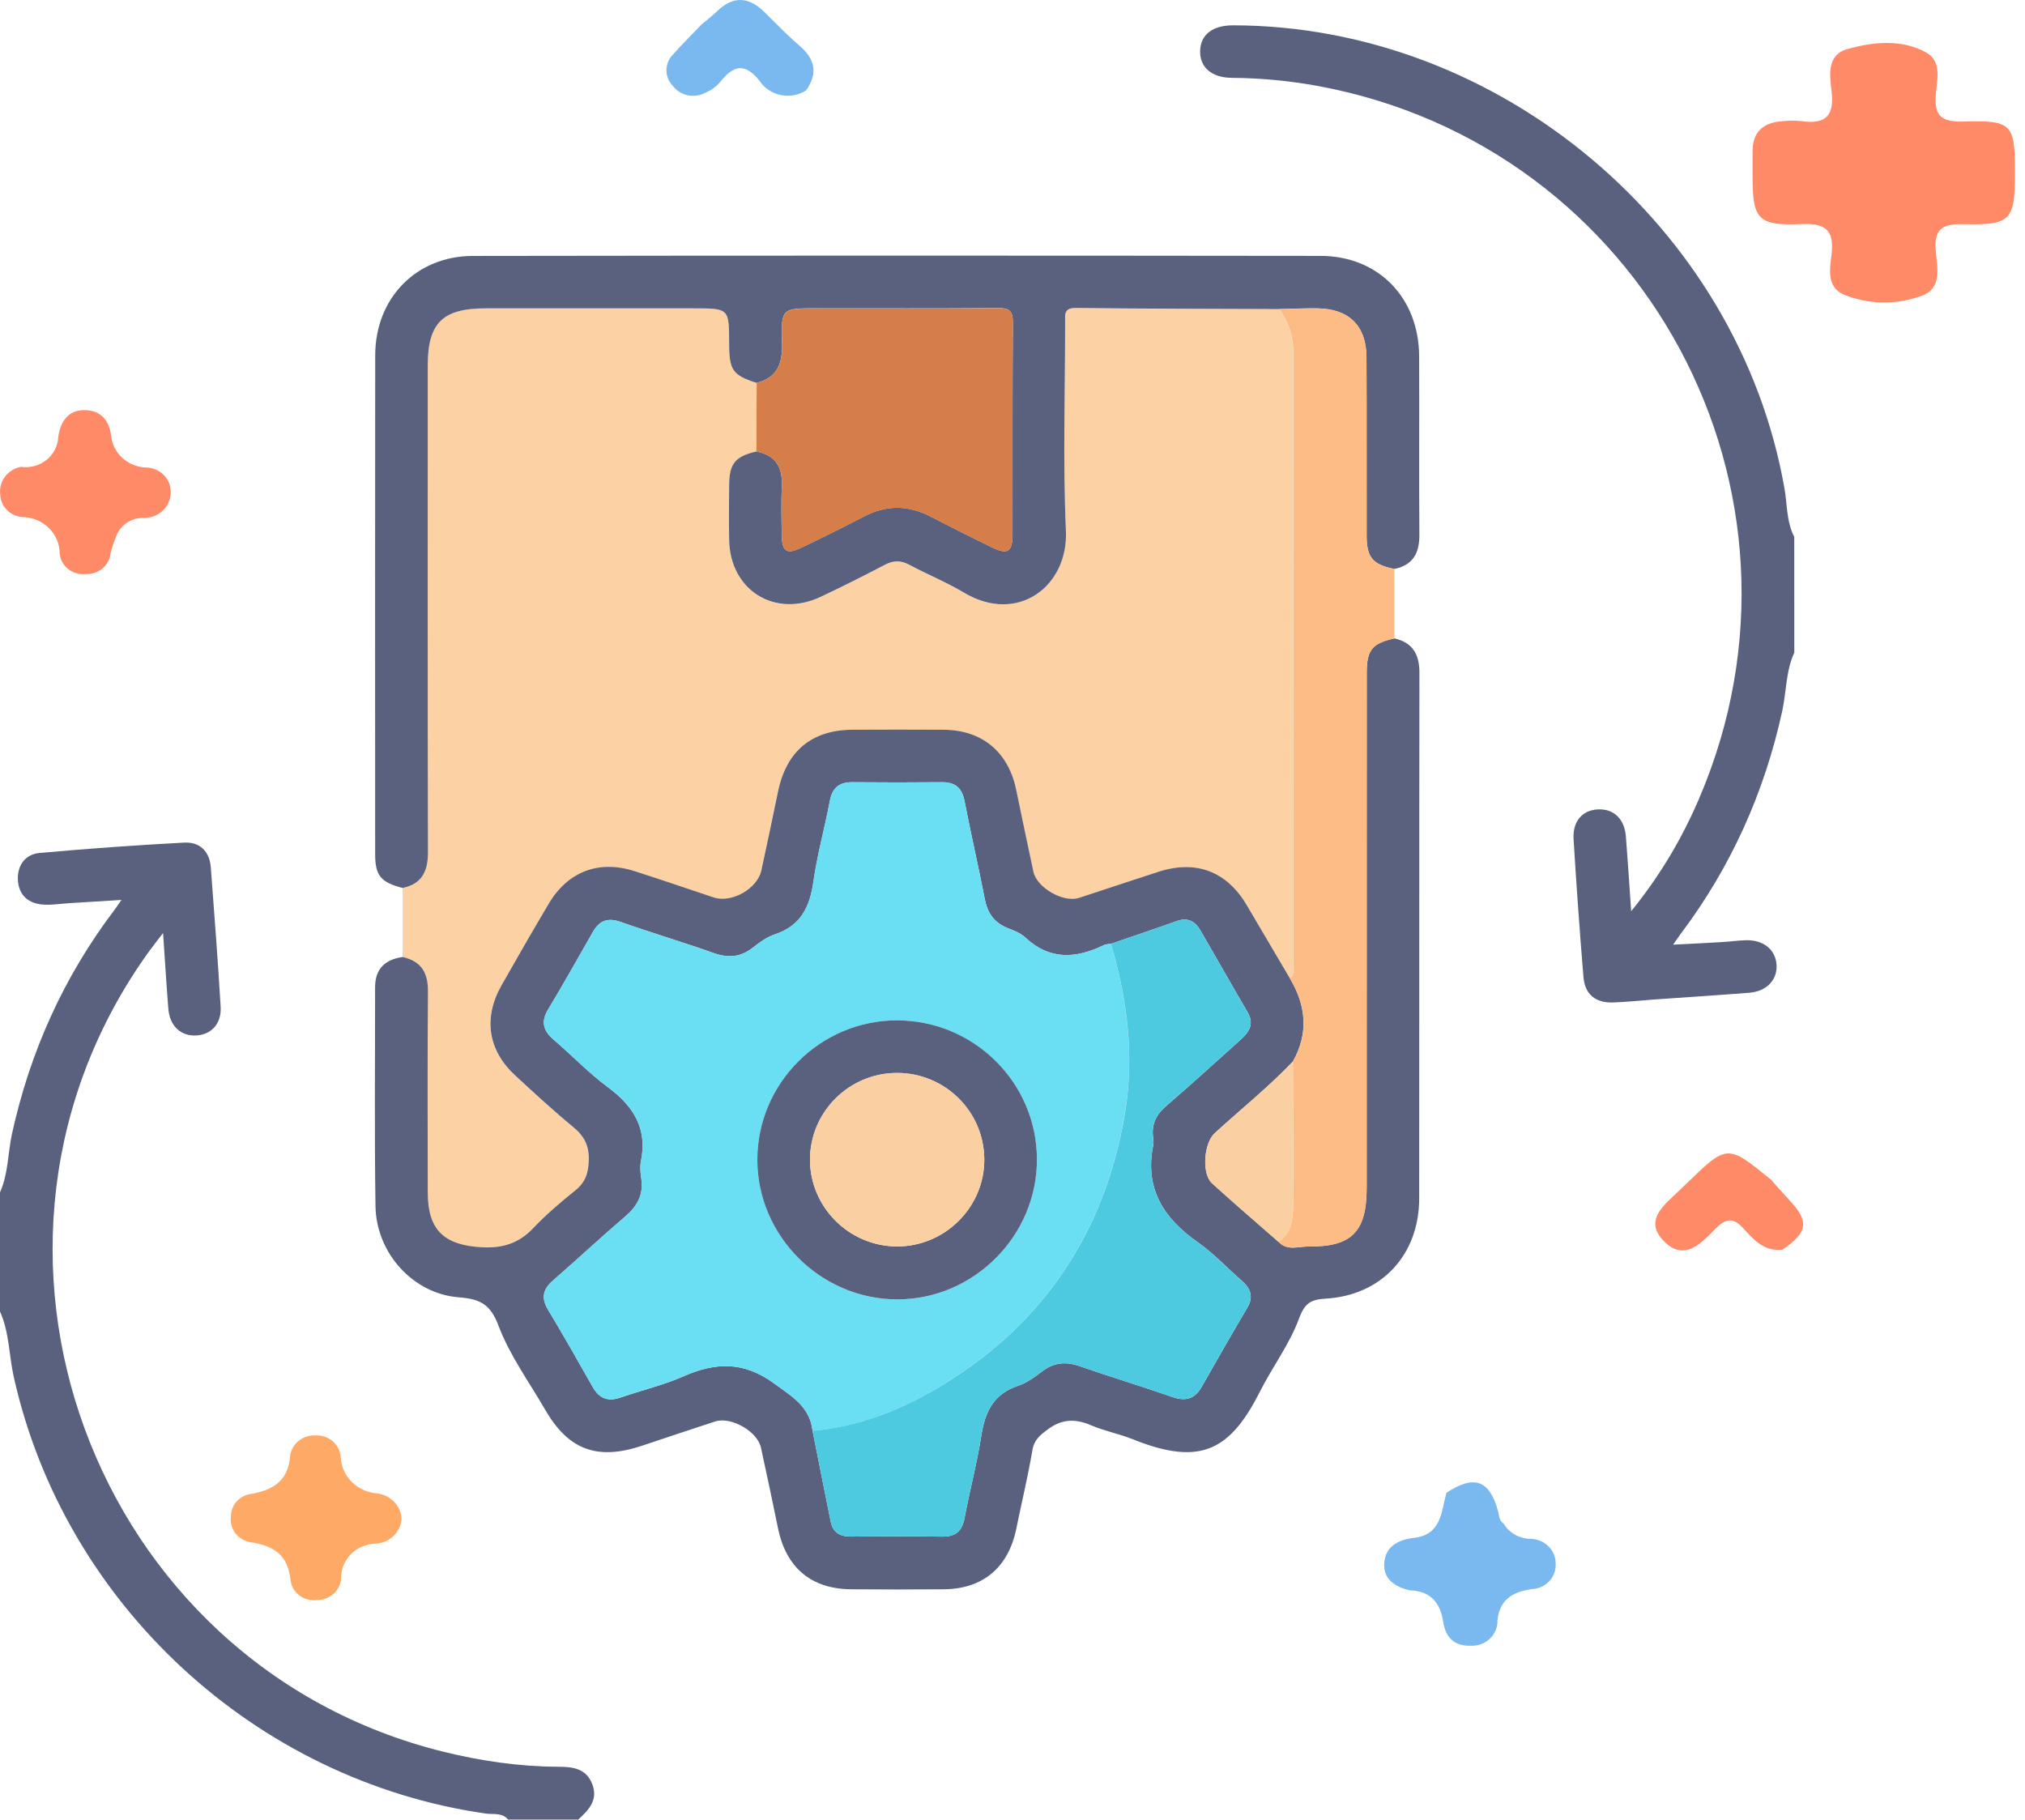 <svg width="79" height="71" viewBox="0 0 79 71" fill="none" xmlns="http://www.w3.org/2000/svg">
<path d="M54.994 62.044C54.417 61.908 53.962 61.608 54.002 60.992C54.045 60.349 54.514 60.075 55.166 59.998C56.242 59.871 56.224 58.972 56.428 58.241C57.497 57.531 58.107 57.736 58.435 58.931C58.486 59.114 58.476 59.316 58.658 59.442C58.768 59.626 58.926 59.778 59.117 59.882C59.309 59.986 59.525 60.039 59.745 60.036C60.004 60.049 60.248 60.159 60.424 60.343C60.601 60.526 60.696 60.769 60.69 61.019C60.695 61.143 60.675 61.266 60.631 61.383C60.587 61.499 60.519 61.605 60.432 61.696C60.344 61.787 60.24 61.861 60.123 61.913C60.006 61.964 59.88 61.993 59.752 61.998C59.006 62.103 58.502 62.412 58.42 63.22C58.424 63.352 58.399 63.483 58.348 63.606C58.297 63.728 58.22 63.839 58.122 63.932C58.025 64.024 57.908 64.096 57.78 64.144C57.653 64.191 57.516 64.212 57.379 64.207C56.695 64.224 56.392 63.848 56.302 63.27C56.185 62.529 55.816 62.07 54.994 62.044Z" fill="#79B9EF"/>
<path d="M69.541 48.752C68.82 48.841 68.415 48.364 68.012 47.922C67.625 47.496 67.333 47.523 66.937 47.926C66.377 48.496 65.705 49.25 64.899 48.408C64.111 47.584 64.948 46.998 65.518 46.441C65.614 46.347 65.711 46.255 65.807 46.162C67.386 44.637 67.386 44.637 69.091 46.023C69.329 46.29 69.563 46.562 69.809 46.824C70.59 47.651 70.531 48.08 69.541 48.752Z" fill="#FF8A68"/>
<path d="M15.667 59.263C15.649 59.513 15.537 59.748 15.352 59.925C15.167 60.102 14.921 60.208 14.662 60.223C14.3 60.229 13.955 60.373 13.702 60.622C13.449 60.872 13.308 61.208 13.31 61.556C13.3 61.79 13.196 62.011 13.02 62.172C12.845 62.334 12.611 62.423 12.368 62.421C12.248 62.437 12.125 62.43 12.008 62.4C11.89 62.37 11.78 62.318 11.684 62.247C11.588 62.175 11.507 62.086 11.447 61.984C11.387 61.882 11.349 61.77 11.335 61.653C11.234 60.689 10.714 60.308 9.778 60.168C9.537 60.129 9.321 60 9.178 59.809C9.034 59.618 8.974 59.381 9.01 59.148C9.012 58.931 9.096 58.723 9.246 58.563C9.397 58.403 9.603 58.302 9.826 58.279C10.675 58.121 11.245 57.753 11.315 56.817C11.342 56.582 11.462 56.366 11.649 56.215C11.837 56.063 12.078 55.987 12.323 56.002C12.566 55.992 12.804 56.075 12.985 56.232C13.166 56.39 13.276 56.609 13.291 56.844C13.306 57.208 13.46 57.554 13.723 57.816C13.986 58.078 14.341 58.237 14.718 58.263C14.973 58.296 15.207 58.414 15.381 58.597C15.554 58.779 15.656 59.015 15.667 59.263Z" fill="#FEAA66"/>
<path d="M27.362 0.962C27.566 0.789 27.78 0.627 27.971 0.442C28.605 -0.173 29.214 -0.132 29.825 0.474C30.276 0.922 30.72 1.379 31.202 1.793C31.812 2.318 31.907 2.88 31.446 3.528C31.303 3.619 31.143 3.682 30.974 3.713C30.806 3.744 30.633 3.742 30.465 3.709C30.298 3.675 30.139 3.61 29.997 3.517C29.855 3.424 29.734 3.305 29.641 3.167C29.062 2.425 28.607 2.548 28.093 3.201C27.943 3.379 27.751 3.519 27.533 3.611C27.324 3.727 27.079 3.765 26.843 3.718C26.608 3.672 26.398 3.543 26.254 3.357C26.089 3.188 25.997 2.964 26 2.732C26.003 2.5 26.099 2.277 26.268 2.112C26.619 1.718 26.996 1.346 27.362 0.962Z" fill="#79B9EF"/>
<path d="M0.814 18.213C0.991 18.238 1.172 18.227 1.345 18.181C1.518 18.134 1.678 18.052 1.816 17.942C1.954 17.831 2.066 17.693 2.144 17.538C2.223 17.382 2.267 17.213 2.272 17.04C2.36 16.466 2.642 16.002 3.283 16C3.892 15.998 4.249 16.359 4.333 16.984C4.362 17.315 4.514 17.625 4.762 17.856C5.01 18.087 5.337 18.223 5.681 18.239C5.81 18.239 5.937 18.263 6.056 18.311C6.174 18.358 6.282 18.428 6.373 18.515C6.464 18.603 6.536 18.707 6.585 18.822C6.634 18.937 6.659 19.059 6.659 19.183C6.663 19.316 6.64 19.448 6.59 19.572C6.541 19.695 6.466 19.808 6.37 19.903C6.274 19.998 6.16 20.074 6.033 20.126C5.907 20.177 5.771 20.204 5.633 20.204C5.377 20.194 5.125 20.268 4.919 20.415C4.713 20.562 4.566 20.773 4.501 21.012C4.426 21.193 4.364 21.378 4.315 21.567C4.298 21.799 4.187 22.015 4.007 22.17C3.827 22.324 3.591 22.405 3.35 22.394C3.23 22.408 3.108 22.399 2.991 22.367C2.875 22.335 2.766 22.281 2.672 22.209C2.577 22.136 2.498 22.047 2.44 21.945C2.381 21.842 2.344 21.73 2.331 21.614C2.332 21.426 2.296 21.239 2.222 21.064C2.149 20.89 2.041 20.731 1.904 20.597C1.767 20.463 1.603 20.356 1.423 20.283C1.243 20.21 1.05 20.172 0.855 20.171C0.63 20.149 0.421 20.05 0.266 19.892C0.111 19.735 0.02 19.528 0.01 19.311C-0.026 19.063 0.037 18.812 0.187 18.608C0.336 18.404 0.56 18.263 0.814 18.213Z" fill="#FF8A68"/>
<path d="M78.608 6.767C78.608 8.59 78.447 8.791 76.612 8.746C75.782 8.724 75.45 8.922 75.517 9.771C75.567 10.418 75.81 11.282 74.902 11.562C73.933 11.905 72.865 11.878 71.916 11.486C71.233 11.174 71.398 10.452 71.457 9.89C71.549 8.994 71.24 8.703 70.29 8.742C68.576 8.812 68.373 8.56 68.372 6.89C68.372 6.562 68.375 6.234 68.372 5.906C68.368 5.134 68.8 4.771 69.564 4.725C69.801 4.701 70.04 4.701 70.278 4.725C71.203 4.862 71.56 4.527 71.458 3.607C71.388 2.978 71.236 2.143 72.077 1.912C73.076 1.637 74.175 1.513 75.137 2.044C75.773 2.395 75.565 3.117 75.521 3.68C75.458 4.476 75.694 4.766 76.576 4.741C78.513 4.687 78.609 4.828 78.608 6.767Z" fill="#FF8A68"/>
<path d="M70 25.461C69.665 26.185 69.695 26.987 69.528 27.747C68.83 30.927 67.532 33.823 65.574 36.425C65.496 36.529 65.424 36.638 65.273 36.855C65.977 36.819 66.575 36.791 67.171 36.755C67.49 36.737 67.807 36.689 68.124 36.682C68.804 36.667 69.271 37.054 69.307 37.641C69.344 38.228 68.921 38.678 68.243 38.731C66.994 38.83 65.743 38.908 64.495 38.997C63.972 39.034 63.45 39.094 62.927 39.11C62.247 39.132 61.83 38.793 61.775 38.126C61.627 36.332 61.498 34.538 61.389 32.742C61.347 32.035 61.733 31.605 62.344 31.577C62.958 31.55 63.376 31.948 63.43 32.637C63.503 33.555 63.561 34.476 63.636 35.55C64.797 34.117 65.636 32.675 66.296 31.131C71.398 19.182 64.154 5.686 51.384 3.349C50.287 3.149 49.175 3.045 48.056 3.037C47.265 3.032 46.803 2.622 46.82 1.984C46.836 1.351 47.308 0.986 48.109 0.988C58.503 1.005 67.827 8.849 69.617 19.06C69.728 19.689 69.692 20.355 69.998 20.947C70 22.453 70 23.957 70 25.461Z" fill="#59617F"/>
<path d="M0 46.519C0.326 45.793 0.303 44.993 0.468 44.232C1.172 41.033 2.481 38.118 4.461 35.505C4.526 35.42 4.586 35.329 4.738 35.11C3.979 35.157 3.34 35.197 2.7 35.236C2.337 35.258 1.967 35.325 1.611 35.285C1.041 35.221 0.704 34.856 0.696 34.279C0.689 33.733 1.006 33.327 1.539 33.278C3.42 33.108 5.305 32.973 7.191 32.873C7.787 32.842 8.176 33.21 8.223 33.83C8.362 35.646 8.5 37.462 8.608 39.279C8.646 39.932 8.251 40.358 7.673 40.397C7.064 40.437 6.623 40.038 6.568 39.361C6.493 38.439 6.439 37.516 6.362 36.401C6.116 36.723 5.968 36.906 5.832 37.093C-2.454 48.557 3.557 64.944 17.296 68.341C18.756 68.701 20.244 68.92 21.751 68.927C22.325 68.929 22.859 68.977 23.104 69.602C23.346 70.226 22.967 70.616 22.557 70.989C21.645 70.989 20.734 70.989 19.822 70.989C19.589 70.705 19.239 70.796 18.949 70.754C9.951 69.462 2.507 62.569 0.536 53.714C0.348 52.87 0.365 51.979 0 51.167C0 49.618 0 48.068 0 46.519Z" fill="#59617F"/>
<path d="M15.706 37.335C15.706 36.438 15.706 35.539 15.706 34.642C16.464 34.48 16.696 33.987 16.694 33.245C16.68 26.919 16.685 20.592 16.685 14.266C16.685 12.598 17.261 12.029 18.947 12.029C21.656 12.027 24.363 12.029 27.072 12.029C28.441 12.029 28.441 12.029 28.443 13.402C28.445 14.443 28.579 14.636 29.517 14.937C29.513 15.83 29.509 16.725 29.504 17.618C28.676 17.811 28.45 18.089 28.443 18.936C28.437 19.642 28.434 20.349 28.443 21.055C28.472 23.031 30.229 24.132 32.017 23.288C32.86 22.89 33.693 22.473 34.517 22.039C34.854 21.86 35.142 21.86 35.477 22.041C36.177 22.416 36.921 22.717 37.603 23.124C39.714 24.382 41.679 22.863 41.582 20.712C41.46 18.006 41.553 15.29 41.551 12.579C41.551 12.28 41.493 12.014 41.974 12.02C44.616 12.052 47.257 12.052 49.898 12.063C50.3 12.588 50.455 13.175 50.453 13.843C50.442 21.695 50.447 29.547 50.442 37.398C50.442 37.661 50.54 37.949 50.32 38.181C49.755 37.222 49.193 36.261 48.626 35.306C47.846 33.991 46.652 33.541 45.188 34.013C44.151 34.347 43.119 34.697 42.082 35.032C41.475 35.229 40.443 34.636 40.31 34.013C40.08 32.947 39.86 31.878 39.637 30.81C39.329 29.33 38.307 28.482 36.801 28.473C35.616 28.465 34.433 28.467 33.248 28.473C31.657 28.48 30.669 29.309 30.344 30.892C30.134 31.916 29.916 32.939 29.695 33.96C29.54 34.678 28.534 35.245 27.832 35.014C26.797 34.671 25.769 34.312 24.73 33.982C23.349 33.544 22.141 34.011 21.399 35.26C20.774 36.316 20.159 37.38 19.556 38.449C18.836 39.723 19.031 40.983 20.101 41.969C20.838 42.647 21.574 43.329 22.347 43.965C22.786 44.326 22.981 44.696 22.961 45.29C22.943 45.795 22.821 46.138 22.431 46.45C21.864 46.906 21.302 47.38 20.805 47.908C20.245 48.501 19.618 48.703 18.807 48.663C17.321 48.588 16.683 47.999 16.681 46.525C16.68 43.905 16.669 41.287 16.689 38.667C16.7 37.934 16.421 37.491 15.706 37.335Z" fill="#FCD1A3"/>
<path d="M15.707 37.336C16.421 37.493 16.7 37.938 16.695 38.665C16.674 41.283 16.686 43.903 16.687 46.522C16.689 47.995 17.327 48.584 18.813 48.661C19.624 48.703 20.251 48.498 20.811 47.906C21.31 47.379 21.87 46.903 22.437 46.447C22.827 46.134 22.949 45.793 22.967 45.288C22.989 44.694 22.792 44.324 22.353 43.963C21.58 43.326 20.843 42.645 20.107 41.966C19.037 40.982 18.842 39.722 19.562 38.446C20.165 37.378 20.78 36.313 21.405 35.258C22.145 34.007 23.355 33.542 24.735 33.98C25.774 34.308 26.803 34.669 27.838 35.011C28.54 35.243 29.546 34.674 29.701 33.958C29.922 32.935 30.14 31.914 30.35 30.89C30.674 29.307 31.663 28.478 33.254 28.47C34.439 28.465 35.622 28.463 36.807 28.47C38.312 28.479 39.335 29.329 39.643 30.808C39.866 31.876 40.086 32.944 40.316 34.011C40.451 34.634 41.483 35.225 42.088 35.03C43.125 34.694 44.157 34.344 45.194 34.011C46.656 33.538 47.852 33.991 48.632 35.303C49.199 36.26 49.761 37.219 50.326 38.178C50.958 39.237 51.056 40.313 50.437 41.416C49.483 42.417 48.402 43.279 47.387 44.212C46.962 44.603 46.878 45.795 47.283 46.163C48.136 46.94 49.011 47.689 49.879 48.449C50.216 48.812 50.652 48.628 51.036 48.632C52.739 48.65 53.317 48.054 53.317 46.336C53.317 39.646 53.317 32.955 53.319 26.264C53.319 25.355 53.525 25.103 54.4 24.906C55.116 25.07 55.377 25.532 55.375 26.25C55.364 33.086 55.373 39.923 55.366 46.759C55.364 48.951 53.904 50.533 51.726 50.664C51.137 50.701 50.902 50.832 50.676 51.446C50.313 52.436 49.649 53.313 49.168 54.265C48.003 56.569 46.86 57.225 44.195 56.152C43.67 55.94 43.101 55.834 42.582 55.612C41.968 55.348 41.444 55.344 40.879 55.765C40.573 55.993 40.345 56.168 40.276 56.58C40.101 57.61 39.855 58.629 39.645 59.654C39.335 61.154 38.345 61.991 36.825 62.004C35.618 62.015 34.41 62.013 33.203 62.004C31.644 61.991 30.665 61.161 30.35 59.614C30.137 58.567 29.914 57.521 29.686 56.476C29.55 55.844 28.518 55.257 27.9 55.457C26.95 55.767 26.002 56.084 25.055 56.401C23.301 56.987 22.174 56.571 21.263 54.99C20.637 53.907 19.881 52.874 19.447 51.718C19.126 50.867 18.714 50.677 17.896 50.613C16.115 50.475 14.678 48.887 14.649 47.058C14.605 44.211 14.635 41.361 14.633 38.514C14.635 37.792 15.028 37.434 15.707 37.336ZM43.338 36.822C43.249 36.836 43.151 36.833 43.074 36.869C41.989 37.4 40.959 37.474 40.001 36.576C39.809 36.395 39.532 36.297 39.281 36.195C38.765 35.983 38.52 35.599 38.416 35.061C38.17 33.788 37.875 32.525 37.629 31.252C37.529 30.735 37.263 30.512 36.743 30.518C35.582 30.529 34.419 30.529 33.258 30.518C32.738 30.512 32.47 30.736 32.373 31.254C32.177 32.304 31.883 33.34 31.734 34.395C31.595 35.38 31.243 36.116 30.237 36.45C29.922 36.554 29.63 36.767 29.364 36.977C28.883 37.354 28.399 37.381 27.831 37.179C26.631 36.752 25.41 36.392 24.209 35.967C23.702 35.788 23.381 35.921 23.128 36.364C22.553 37.372 21.985 38.384 21.385 39.38C21.091 39.866 21.197 40.218 21.605 40.568C22.315 41.175 22.965 41.859 23.713 42.413C24.714 43.153 25.268 44.026 25.005 45.308C24.962 45.525 24.987 45.766 25.02 45.99C25.113 46.623 24.852 47.069 24.38 47.472C23.427 48.285 22.512 49.142 21.567 49.964C21.175 50.305 21.108 50.642 21.381 51.098C21.979 52.093 22.553 53.102 23.124 54.114C23.379 54.564 23.718 54.695 24.209 54.524C25.025 54.241 25.877 54.042 26.664 53.696C27.922 53.144 29.012 53.103 30.213 53.982C30.922 54.5 31.595 54.886 31.701 55.825C31.936 57.005 32.169 58.186 32.408 59.366C32.494 59.794 32.773 59.951 33.199 59.947C34.384 59.936 35.567 59.931 36.752 59.949C37.283 59.958 37.534 59.734 37.631 59.218C37.831 58.146 38.116 57.089 38.283 56.013C38.427 55.087 38.759 54.383 39.716 54.066C40.053 53.955 40.363 53.727 40.65 53.508C41.111 53.154 41.574 53.109 42.119 53.299C43.32 53.718 44.541 54.084 45.743 54.504C46.262 54.684 46.616 54.575 46.886 54.097C47.469 53.067 48.056 52.041 48.659 51.022C48.924 50.575 48.778 50.254 48.428 49.95C47.861 49.457 47.343 48.896 46.733 48.468C45.395 47.532 44.645 46.369 44.992 44.677C45.014 44.57 44.993 44.449 44.981 44.336C44.926 43.84 45.116 43.476 45.497 43.148C46.481 42.302 47.436 41.423 48.404 40.559C48.736 40.262 48.94 39.948 48.672 39.491C48.051 38.43 47.449 37.36 46.831 36.298C46.627 35.949 46.344 35.779 45.916 35.932C45.059 36.238 44.197 36.526 43.338 36.822Z" fill="#59617F"/>
<path d="M29.518 14.938C28.581 14.637 28.447 14.444 28.445 13.403C28.443 12.03 28.443 12.03 27.074 12.03C24.365 12.03 21.658 12.03 18.949 12.03C17.263 12.03 16.687 12.601 16.687 14.267C16.687 20.593 16.68 26.921 16.696 33.247C16.698 33.989 16.466 34.481 15.708 34.643C14.86 34.426 14.636 34.164 14.636 33.331C14.634 26.839 14.629 20.347 14.638 13.857C14.642 11.633 16.237 9.988 18.448 9.985C29.471 9.968 40.494 9.97 51.517 9.983C53.774 9.986 55.351 11.616 55.364 13.891C55.375 16.214 55.356 18.538 55.373 20.861C55.378 21.574 55.129 22.048 54.398 22.197C53.557 22.028 53.317 21.752 53.315 20.91C53.311 18.586 53.32 16.261 53.309 13.937C53.304 12.714 52.627 12.046 51.401 12.03C50.901 12.023 50.4 12.048 49.9 12.059C47.259 12.048 44.618 12.048 41.976 12.015C41.495 12.01 41.553 12.276 41.553 12.575C41.555 15.286 41.462 18.002 41.584 20.708C41.681 22.861 39.716 24.378 37.605 23.12C36.923 22.713 36.181 22.412 35.479 22.037C35.144 21.856 34.856 21.858 34.519 22.035C33.695 22.469 32.862 22.886 32.019 23.284C30.229 24.128 28.472 23.027 28.445 21.05C28.434 20.345 28.439 19.638 28.445 18.932C28.45 18.084 28.678 17.809 29.506 17.614C30.235 17.749 30.528 18.199 30.501 18.923C30.475 19.581 30.486 20.243 30.499 20.903C30.512 21.521 30.694 21.637 31.256 21.369C32.076 20.978 32.891 20.575 33.695 20.154C34.57 19.694 35.428 19.696 36.301 20.15C37.089 20.558 37.88 20.956 38.677 21.344C39.311 21.654 39.499 21.541 39.501 20.841C39.506 18.088 39.492 15.335 39.514 12.582C39.517 12.121 39.366 12.015 38.932 12.019C36.566 12.037 34.2 12.028 31.834 12.028C30.499 12.028 30.468 12.028 30.508 13.388C30.532 14.17 30.337 14.734 29.518 14.938Z" fill="#59617F"/>
<path d="M49.903 12.062C50.402 12.051 50.904 12.025 51.403 12.033C52.63 12.049 53.306 12.716 53.312 13.94C53.323 16.264 53.312 18.588 53.317 20.913C53.319 21.753 53.558 22.03 54.4 22.2C54.4 23.102 54.4 24.005 54.4 24.905C53.525 25.102 53.319 25.355 53.319 26.263C53.317 32.954 53.319 39.645 53.317 46.335C53.317 48.053 52.739 48.651 51.036 48.63C50.65 48.627 50.214 48.811 49.879 48.448C50.344 48.131 50.44 47.631 50.444 47.136C50.461 45.229 50.442 43.322 50.439 41.417C51.058 40.316 50.958 39.238 50.327 38.179C50.548 37.947 50.45 37.659 50.45 37.397C50.455 29.545 50.45 21.693 50.461 13.841C50.459 13.176 50.304 12.589 49.903 12.062Z" fill="#FDBC85"/>
<path d="M29.519 14.939C30.337 14.734 30.532 14.171 30.509 13.393C30.468 12.034 30.499 12.033 31.834 12.033C34.2 12.033 36.567 12.044 38.933 12.024C39.369 12.02 39.518 12.126 39.514 12.587C39.494 15.34 39.507 18.093 39.502 20.845C39.5 21.545 39.312 21.658 38.678 21.349C37.881 20.958 37.088 20.563 36.302 20.154C35.429 19.7 34.57 19.7 33.695 20.158C32.891 20.581 32.075 20.982 31.256 21.374C30.695 21.642 30.512 21.527 30.499 20.907C30.487 20.247 30.476 19.587 30.501 18.927C30.529 18.202 30.235 17.752 29.506 17.619C29.509 16.727 29.515 15.832 29.519 14.939Z" fill="#D57E49"/>
<path d="M31.698 55.823C31.592 54.885 30.92 54.5 30.21 53.98C29.009 53.102 27.919 53.142 26.661 53.694C25.874 54.041 25.023 54.237 24.206 54.522C23.715 54.691 23.376 54.562 23.121 54.112C22.551 53.102 21.976 52.092 21.378 51.096C21.105 50.641 21.172 50.303 21.564 49.962C22.509 49.14 23.424 48.283 24.377 47.47C24.849 47.067 25.11 46.621 25.017 45.988C24.984 45.764 24.957 45.525 25.002 45.306C25.265 44.025 24.711 43.151 23.71 42.411C22.963 41.859 22.312 41.173 21.603 40.566C21.194 40.216 21.089 39.866 21.382 39.378C21.98 38.384 22.549 37.37 23.125 36.362C23.376 35.919 23.699 35.786 24.206 35.965C25.405 36.39 26.628 36.751 27.828 37.177C28.397 37.38 28.88 37.352 29.361 36.975C29.627 36.765 29.919 36.552 30.234 36.448C31.242 36.114 31.592 35.378 31.731 34.393C31.88 33.338 32.172 32.302 32.371 31.252C32.467 30.735 32.735 30.51 33.255 30.516C34.416 30.527 35.579 30.527 36.74 30.516C37.26 30.51 37.526 30.733 37.626 31.25C37.872 32.523 38.166 33.786 38.414 35.059C38.517 35.597 38.764 35.979 39.278 36.193C39.529 36.297 39.806 36.395 39.998 36.574C40.955 37.472 41.985 37.398 43.071 36.867C43.15 36.829 43.248 36.834 43.336 36.82C44.001 39.044 44.267 41.312 43.857 43.607C43.06 48.066 40.761 51.55 36.901 53.953C35.309 54.947 33.596 55.656 31.698 55.823ZM34.97 39.81C31.984 39.819 29.541 42.273 29.547 45.255C29.552 48.225 32.021 50.69 34.996 50.695C37.992 50.701 40.477 48.198 40.453 45.197C40.428 42.212 37.974 39.802 34.97 39.81Z" fill="#6ADFF4"/>
<path d="M31.698 55.821C33.596 55.653 35.309 54.946 36.903 53.954C40.764 51.551 43.062 48.068 43.859 43.608C44.269 41.313 44.003 39.047 43.338 36.821C44.196 36.526 45.058 36.238 45.913 35.932C46.342 35.778 46.624 35.948 46.828 36.298C47.446 37.359 48.05 38.431 48.67 39.49C48.938 39.948 48.735 40.263 48.402 40.559C47.434 41.423 46.478 42.301 45.494 43.147C45.113 43.475 44.923 43.84 44.978 44.336C44.991 44.449 45.011 44.567 44.989 44.677C44.643 46.369 45.392 47.53 46.73 48.467C47.341 48.895 47.858 49.457 48.425 49.949C48.775 50.254 48.923 50.573 48.657 51.021C48.053 52.038 47.467 53.066 46.883 54.096C46.613 54.574 46.258 54.684 45.74 54.503C44.539 54.084 43.318 53.717 42.116 53.298C41.571 53.107 41.108 53.154 40.647 53.508C40.361 53.728 40.051 53.954 39.714 54.066C38.757 54.383 38.423 55.085 38.281 56.013C38.115 57.088 37.831 58.145 37.628 59.218C37.532 59.733 37.28 59.958 36.749 59.949C35.566 59.928 34.382 59.934 33.197 59.947C32.772 59.95 32.493 59.794 32.406 59.365C32.167 58.182 31.933 57.001 31.698 55.821Z" fill="#4ECAE0"/>
<path d="M50.435 41.418C50.441 43.325 50.457 45.232 50.441 47.137C50.437 47.633 50.34 48.132 49.875 48.45C49.009 47.689 48.133 46.94 47.279 46.163C46.876 45.795 46.96 44.603 47.383 44.213C48.401 43.281 49.481 42.419 50.435 41.418Z" fill="#FACFA1"/>
<path d="M34.971 39.809C37.974 39.8 40.428 42.211 40.453 45.196C40.479 48.197 37.994 50.7 34.995 50.694C32.02 50.689 29.551 48.224 29.546 45.254C29.542 42.272 31.987 39.818 34.971 39.809ZM34.991 41.86C33.126 41.863 31.606 43.374 31.599 45.234C31.593 47.084 33.112 48.612 34.973 48.629C36.858 48.645 38.417 47.092 38.399 45.218C38.384 43.356 36.86 41.858 34.991 41.86Z" fill="#59617F"/>
<path d="M34.99 41.859C36.859 41.856 38.381 43.356 38.4 45.216C38.418 47.09 36.857 48.643 34.974 48.627C33.113 48.61 31.594 47.082 31.6 45.232C31.605 43.376 33.126 41.863 34.99 41.859Z" fill="#FACFA2"/>
</svg>
